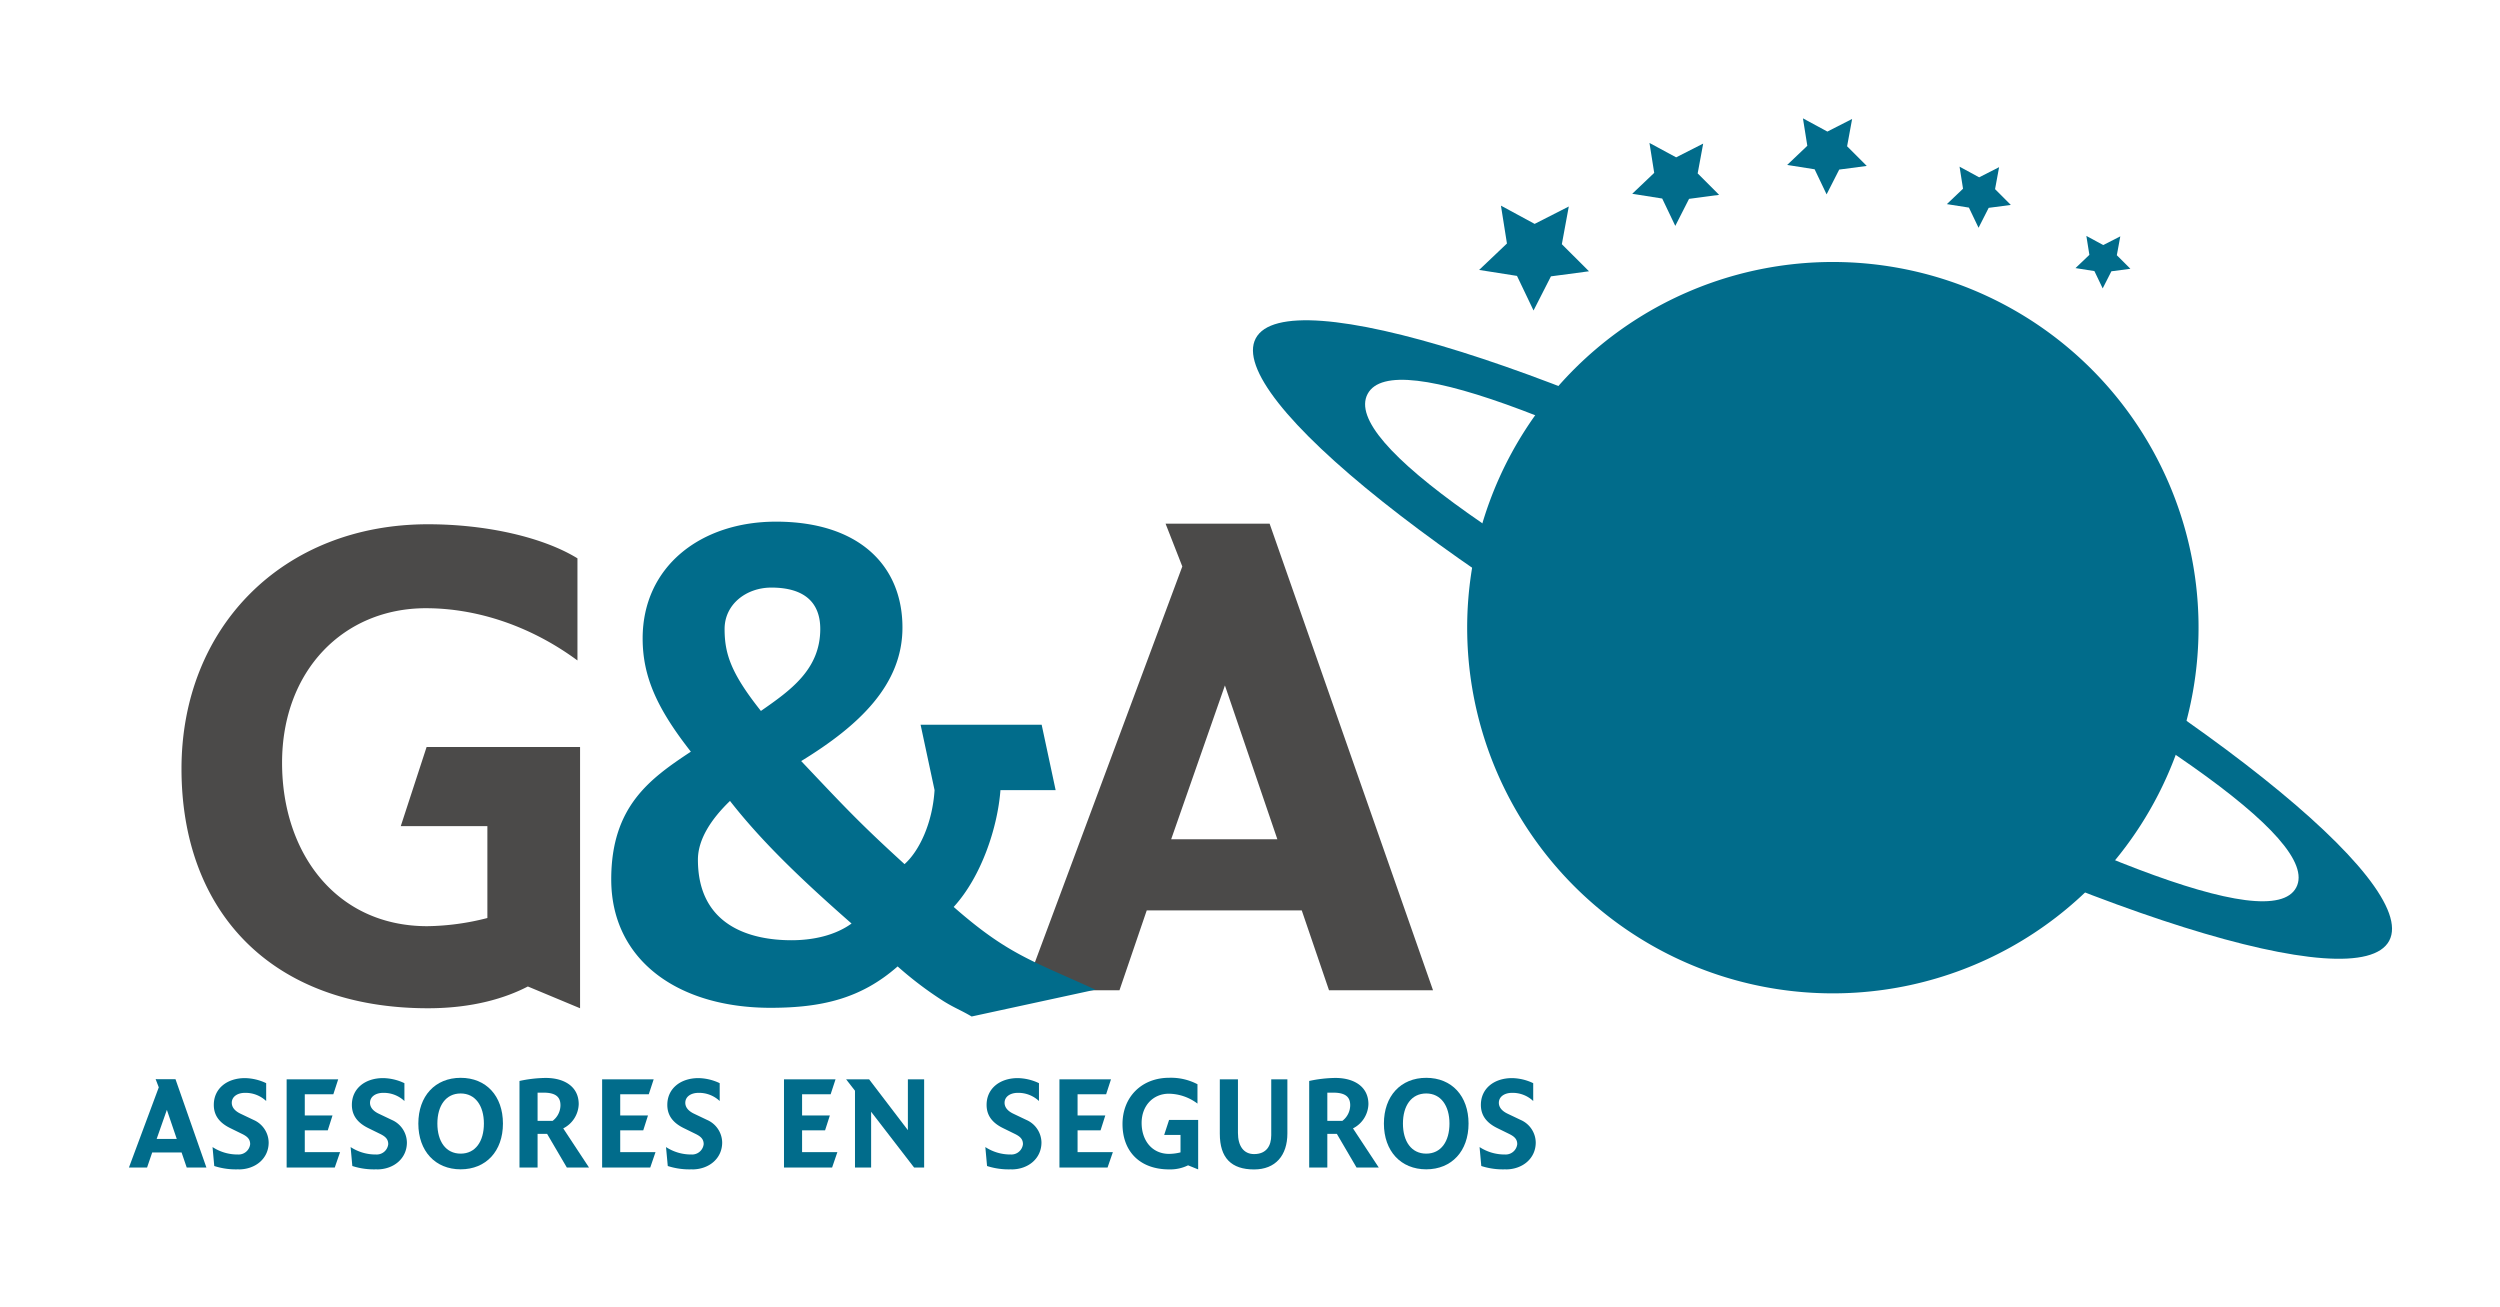 <svg id="Capa_1" data-name="Capa 1" xmlns="http://www.w3.org/2000/svg" viewBox="0 0 612 319.96"><defs><style>.cls-1{fill:#016c8b;}.cls-2{fill:#4b4a49;}</style></defs><title>Editable_Logo G&amp;amp;A</title><polygon class="cls-1" points="384.04 50.55 382.34 59.78 388.98 66.41 379.67 67.65 375.41 76.01 371.36 67.54 362.09 66.08 368.9 59.61 367.43 50.34 375.68 54.81 384.04 50.55"/><polygon class="cls-1" points="416.94 35.15 415.59 42.45 420.84 47.7 413.48 48.68 410.11 55.3 406.91 48.6 399.57 47.44 404.95 42.32 403.79 34.99 410.32 38.52 416.94 35.15"/><polygon class="cls-1" points="441.36 28.97 442.43 35.69 437.5 40.38 444.22 41.44 447.15 47.58 450.24 41.51 456.98 40.62 452.17 35.81 453.4 29.12 447.34 32.21 441.36 28.97"/><polygon class="cls-1" points="489.38 40.92 488.39 46.3 492.25 50.17 486.83 50.88 484.35 55.76 481.99 50.82 476.59 49.97 480.55 46.2 479.7 40.8 484.5 43.41 489.38 40.92"/><polygon class="cls-1" points="519.05 57.86 518.2 62.48 521.52 65.8 516.87 66.41 514.74 70.6 512.71 66.36 508.08 65.63 511.48 62.39 510.74 57.75 514.87 59.99 519.05 57.86"/><path class="cls-2" d="M129.22,241.49c-5.47,2.84-13.5,5.33-24.44,5.33-38.3,0-60.35-23.63-60.35-58.62,0-34.64,24.79-59.86,60.35-59.86,14.36,0,28.2,3.19,36.58,8.34v25c-11.8-8.7-25-12.79-37.1-12.79-20.17,0-35.21,15.28-35.21,37.84,0,22.2,13.33,40,35.55,40a61.52,61.52,0,0,0,14.71-2V202.23H98.11l6.32-19.36H142v63.95Z"/><path class="cls-1" d="M40.85,271.69l2.42,7.12H38.35Zm-2.75-7.51.77,2-7.31,19.64H36l1.26-3.7h7.19l1.26,3.7h4.82l-7.57-21.63Z"/><path class="cls-1" d="M58.45,286.25a17.19,17.19,0,0,1-6-.81l-.42-4.64a11.14,11.14,0,0,0,6.21,1.82,2.85,2.85,0,0,0,3-2.53c0-1.27-.74-1.91-2.07-2.55l-2.75-1.35c-2.92-1.41-4.08-3.33-4.08-5.72,0-4,3.24-6.55,7.64-6.55a12.58,12.58,0,0,1,5.18,1.24v4.37a7.36,7.36,0,0,0-5.18-2c-1.88,0-3.24.95-3.24,2.43,0,1.24.94,2.11,2.17,2.69l3.17,1.51a6.13,6.13,0,0,1,3.69,5.52c0,3.93-3.23,6.59-7.35,6.59"/><polygon class="cls-1" points="70.17 264.22 70.17 285.81 81.95 285.81 83.25 282.04 74.61 282.04 74.61 276.7 80.24 276.7 81.4 273.06 74.61 273.06 74.61 267.88 81.6 267.88 82.79 264.22 70.17 264.22"/><path class="cls-1" d="M92.25,286.25a17.22,17.22,0,0,1-6-.81l-.42-4.64a11.14,11.14,0,0,0,6.21,1.82,2.84,2.84,0,0,0,3-2.53c0-1.27-.74-1.91-2.07-2.55l-2.75-1.35c-2.91-1.41-4.08-3.33-4.08-5.72,0-4,3.24-6.55,7.64-6.55A12.54,12.54,0,0,1,99,265.16v4.37a7.36,7.36,0,0,0-5.18-2c-1.88,0-3.24.95-3.24,2.43,0,1.24.94,2.11,2.17,2.69l3.17,1.51a6.13,6.13,0,0,1,3.69,5.52c0,3.93-3.23,6.59-7.34,6.59"/><path class="cls-1" d="M112.77,267.68c-3.63,0-5.7,3-5.7,7.37s2.07,7.36,5.7,7.36,5.69-3,5.69-7.36-2.1-7.37-5.69-7.37m0,18.57c-6.22,0-10.36-4.47-10.36-11.2s4.11-11.2,10.36-11.2,10.35,4.44,10.35,11.2-4.14,11.2-10.35,11.2"/><path class="cls-1" d="M133.06,267.48H131.6v6.9h3.69a4.82,4.82,0,0,0,1.91-3.8c0-1.75-.81-3.1-4.14-3.1m5.7,18.33-4.83-8.24H131.6v8.24h-4.43V264.62a31.48,31.48,0,0,1,6.44-.74c4.37,0,8.06,2,8.06,6.43a6.89,6.89,0,0,1-3.79,5.92l6.31,9.58Z"/><polygon class="cls-1" points="147.4 264.22 147.4 285.81 159.18 285.81 160.47 282.04 151.83 282.04 151.83 276.7 157.47 276.7 158.63 273.06 151.83 273.06 151.83 267.88 158.82 267.88 160.02 264.22 147.4 264.22"/><path class="cls-1" d="M169.47,286.25a17.19,17.19,0,0,1-6-.81l-.43-4.64a11.2,11.2,0,0,0,6.22,1.82,2.85,2.85,0,0,0,3-2.53c0-1.27-.74-1.91-2.07-2.55l-2.75-1.35c-2.92-1.41-4.08-3.33-4.08-5.72,0-4,3.24-6.55,7.64-6.55a12.58,12.58,0,0,1,5.18,1.24v4.37a7.36,7.36,0,0,0-5.18-2c-1.88,0-3.24.95-3.24,2.43,0,1.24.94,2.11,2.17,2.69l3.17,1.51a6.13,6.13,0,0,1,3.69,5.52c0,3.93-3.24,6.59-7.35,6.59"/><polygon class="cls-1" points="191.92 264.22 191.92 285.81 203.7 285.81 204.99 282.04 196.35 282.04 196.35 276.7 201.98 276.7 203.15 273.06 196.35 273.06 196.35 267.88 203.34 267.88 204.54 264.22 191.92 264.22"/><polygon class="cls-1" points="222.25 264.22 222.25 276.66 212.76 264.22 207.13 264.22 209.3 267.01 209.3 285.81 213.25 285.81 213.25 272.16 223.77 285.81 226.23 285.81 226.23 264.22 222.25 264.22"/><path class="cls-1" d="M247.63,286.25a17.19,17.19,0,0,1-6-.81l-.42-4.64a11.14,11.14,0,0,0,6.21,1.82,2.85,2.85,0,0,0,3-2.53c0-1.27-.74-1.91-2.07-2.55l-2.75-1.35c-2.92-1.41-4.08-3.33-4.08-5.72,0-4,3.24-6.55,7.64-6.55a12.58,12.58,0,0,1,5.18,1.24v4.37a7.36,7.36,0,0,0-5.18-2c-1.88,0-3.24.95-3.24,2.43,0,1.24.94,2.11,2.17,2.69l3.17,1.51a6.13,6.13,0,0,1,3.69,5.52c0,3.93-3.24,6.59-7.35,6.59"/><polygon class="cls-1" points="259.35 264.22 259.35 285.81 271.13 285.81 272.43 282.04 263.79 282.04 263.79 276.7 269.42 276.7 270.58 273.06 263.79 273.06 263.79 267.88 270.78 267.88 271.97 264.22 259.35 264.22"/><path class="cls-1" d="M290.84,285.27a9.89,9.89,0,0,1-4.62,1c-7.25,0-11.43-4.47-11.43-11.1s4.69-11.33,11.43-11.33a14,14,0,0,1,6.92,1.58v4.74a11.88,11.88,0,0,0-7-2.42c-3.82,0-6.67,2.89-6.67,7.16s2.53,7.57,6.73,7.57a11.78,11.78,0,0,0,2.79-.37v-4.27h-4l1.2-3.67h7.12v12.11Z"/><path class="cls-1" d="M307,286.28c-5.57,0-8.39-2.82-8.39-8.74V264.22h4.44v13.12c0,3.19,1.39,5.18,3.95,5.18,3,0,4.2-2,4.2-4.61V264.22h3.95v13.25c0,5.38-2.91,8.81-8.15,8.81"/><path class="cls-1" d="M326.38,267.48h-1.45v6.9h3.69a4.85,4.85,0,0,0,1.91-3.8c0-1.75-.81-3.1-4.15-3.1m5.7,18.33-4.82-8.24h-2.33v8.24h-4.44V264.62a31.56,31.56,0,0,1,6.44-.74c4.37,0,8.06,2,8.06,6.43a6.88,6.88,0,0,1-3.78,5.92l6.31,9.58Z"/><path class="cls-1" d="M349.14,267.68c-3.63,0-5.7,3-5.7,7.37s2.07,7.36,5.7,7.36,5.69-3,5.69-7.36-2.1-7.37-5.69-7.37m0,18.57c-6.22,0-10.36-4.47-10.36-11.2s4.11-11.2,10.36-11.2,10.36,4.44,10.36,11.2-4.15,11.2-10.36,11.2"/><path class="cls-1" d="M368.62,286.25a17.25,17.25,0,0,1-6-.81l-.42-4.64a11.2,11.2,0,0,0,6.22,1.82,2.85,2.85,0,0,0,3-2.53c0-1.27-.75-1.91-2.07-2.55l-2.75-1.35c-2.92-1.41-4.08-3.33-4.08-5.72,0-4,3.23-6.55,7.64-6.55a12.49,12.49,0,0,1,5.17,1.24v4.37a7.32,7.32,0,0,0-5.17-2c-1.88,0-3.24.95-3.24,2.43,0,1.24.94,2.11,2.17,2.69l3.17,1.51a6.13,6.13,0,0,1,3.69,5.52c0,3.93-3.24,6.59-7.35,6.59"/><path class="cls-1" d="M513.11,215.81a89.52,89.52,0,1,1-2.26-126.57,89.52,89.52,0,0,1,2.26,126.57"/><path class="cls-1" d="M438.94,172.59c-67.23-35.74-110.49-64.22-104.15-76.15s54.14,8,121.38,43.73,112.28,65.17,105.94,77.1-55.94-9-123.17-44.68m20.94-41.88C383.26,90,315,68.55,307.41,82.82s48.37,58.86,125,99.58,144.88,62.17,152.47,47.89-48.38-58.85-125-99.58"/><path class="cls-2" d="M299.86,167.8,286.7,205.46h26Zm25.48,74.61-6.67-19.54H280.72l-6.67,19.54H250.8l38.63-103.74-4.1-10.48H310.8l40,114.22Z"/><path class="cls-1" d="M188.84,143.84c-6.16,0-11.46,4.09-11.46,10.13s1.54,10.83,8.89,20.07c7.18-5,14.53-10.13,14.53-20.07,0-6.22-3.59-10.13-12-10.13m-10.09,52.22c-4.62,4.45-7.86,9.42-7.86,14.39,0,16.17,12.82,19.72,22.9,19.72,5.47,0,10.77-1.24,14.71-4.09-13.17-11.54-22.4-20.6-29.75-30m59.15,52.76c-2.73-1.6-4.27-2.13-6.84-3.73a88.66,88.66,0,0,1-11.28-8.53c-8.89,7.82-18.46,10.13-31.11,10.13-22.74,0-39-11.72-39-31.44,0-17.94,9.57-24.69,19.49-31.26-8.21-10.48-11.8-18.3-11.8-27.72,0-17.58,14.19-28.59,32.65-28.59,20.18,0,30.95,10.65,30.95,25.93,0,14-10.6,24-24.79,32.68,10.6,11.2,14.19,15.1,25.3,25.23,3.59-3.2,6.84-10,7.35-18.12l-3.42-16H255l3.42,16H244.91c-.68,9.06-4.62,21.14-11.45,28.6,13.16,11.55,19.14,13.14,34.7,20.25Z"/></svg>